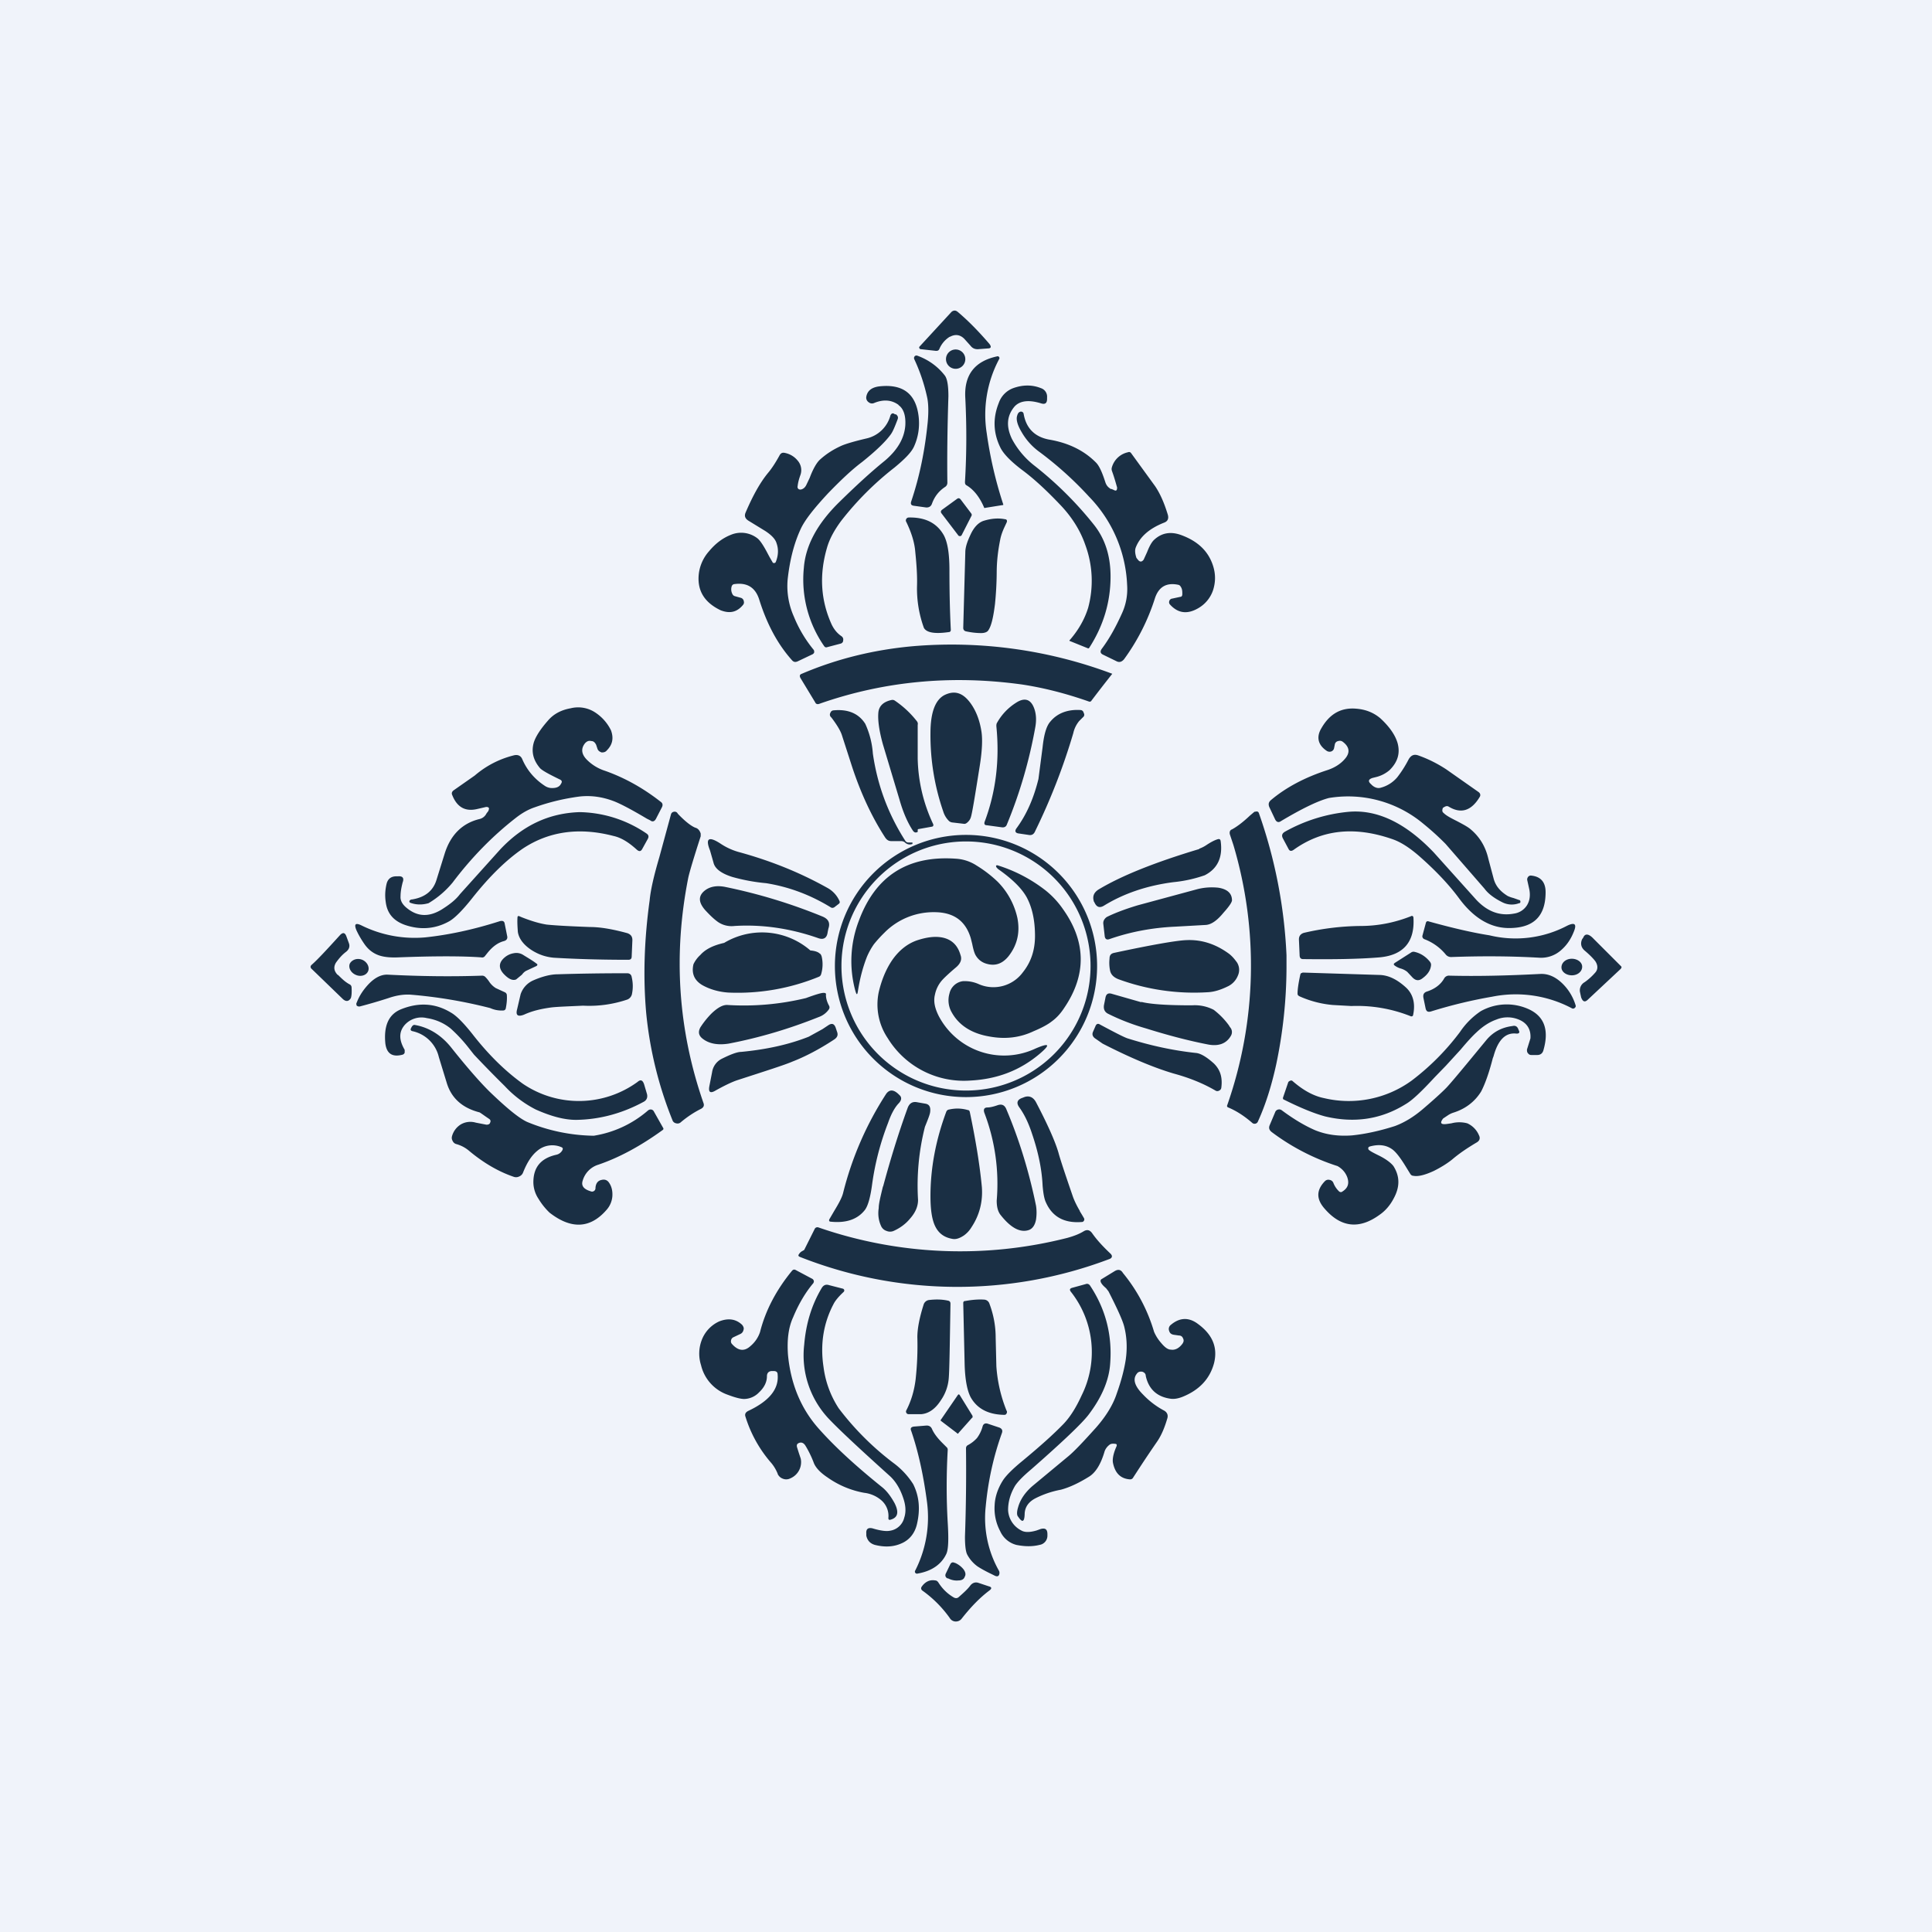 <svg width="56" height="56" viewBox="0 0 56 56" xmlns="http://www.w3.org/2000/svg"><path fill="#F0F3FA" d="M0 0h56v56H0z"/><path d="M27.54 9.76c.15-.08.29-.06.41.06l.18.2c.06.08.14.11.24.1l.26-.02c.1 0 .11-.05.05-.13-.3-.35-.61-.67-.92-.93-.06-.05-.12-.05-.18 0l-.93 1.01a.03.03 0 0 0 0 .04c0 .02.01.02.03.03l.45.05c.05 0 .08-.01.1-.06a.76.76 0 0 1 .3-.35Z" fill="#1A2F44"/><path d="M27.98 10.41a.28.28 0 1 1-.56 0 .28.28 0 0 1 .56 0ZM26.41 14.54c.25-.74.4-1.5.48-2.3.03-.32.02-.57-.02-.74a5.22 5.22 0 0 0-.37-1.09c-.01-.03-.01-.05.01-.08a.07.07 0 0 1 .08-.02c.33.12.6.32.8.58.07.1.1.3.1.6-.03.92-.04 1.75-.03 2.5 0 .05-.02.09-.06.12-.2.13-.32.3-.39.5-.03.07-.08.1-.16.1l-.36-.05c-.08-.01-.1-.05-.08-.12ZM28.02 14.07c.2.12.37.33.5.63 0 .02.02.03.04.02l.5-.08c.02 0 .02 0 .02-.02a11.9 11.9 0 0 1-.48-2.07 3.42 3.42 0 0 1 .36-2.14.05.05 0 0 0 0-.06.05.05 0 0 0-.06-.02c-.65.14-.96.54-.92 1.21.04.8.04 1.6-.01 2.43 0 .05.01.08.05.1Z" fill="#1A2F44"/><path d="M26.05 11.74c-.2-.15-.44-.17-.71-.06a.15.15 0 0 1-.16-.02.16.16 0 0 1-.07-.16c.03-.17.15-.27.37-.3.7-.08 1.08.22 1.15.9.03.3-.02.59-.14.85-.08.17-.27.36-.56.6a8.82 8.82 0 0 0-1.55 1.55c-.2.27-.34.53-.41.78-.23.79-.18 1.53.14 2.23.07.14.16.25.28.33.04.03.06.07.05.12 0 .06-.04.09-.09.1l-.38.1c-.03.01-.06 0-.08-.03a3.38 3.38 0 0 1-.59-2.27c.05-.65.39-1.28 1.02-1.9.47-.46.9-.86 1.32-1.2.37-.31.57-.65.6-1.02.02-.29-.05-.5-.2-.6ZM29.33 12.72c-.17-.36-.15-.67.08-.94.15-.16.4-.2.76-.09.12.04.18 0 .18-.13v-.04a.26.26 0 0 0-.18-.27c-.25-.1-.52-.1-.8 0a.7.7 0 0 0-.42.43c-.18.45-.16.89.06 1.32.1.18.3.38.6.61.34.25.7.58 1.1 1 .34.35.6.75.75 1.19a3 3 0 0 1 .08 1.82c-.1.32-.27.63-.53.93-.02.01-.01.03 0 .03l.52.21c.02.01.03 0 .04-.01.42-.65.62-1.34.62-2.07 0-.6-.16-1.1-.49-1.51a10.45 10.45 0 0 0-1.7-1.69 2.42 2.42 0 0 1-.67-.79Z" fill="#1A2F44"/><path d="m32.21 14.17.07.03c.07.04.1.02.1-.07-.03-.1-.07-.26-.15-.48a.17.17 0 0 1 0-.11.62.62 0 0 1 .46-.43c.05-.02.08 0 .1.03l.69.95c.15.22.27.5.37.83.03.11 0 .19-.11.23-.43.17-.7.41-.82.72-.03.08-.02.18.02.3l.04.05c.06.08.12.07.17 0l.1-.22c.07-.18.14-.3.21-.36.22-.2.48-.24.78-.13.49.18.8.48.93.92.07.24.06.46-.01.68a.95.95 0 0 1-.43.52c-.31.18-.58.15-.81-.1a.1.1 0 0 1-.03-.1.1.1 0 0 1 .09-.08l.23-.05c.04 0 .06-.03.06-.08 0-.08 0-.15-.05-.22a.1.1 0 0 0-.07-.05c-.34-.07-.56.06-.67.38a6.15 6.15 0 0 1-.9 1.78c-.07.08-.14.1-.23.05l-.37-.18c-.09-.04-.1-.1-.04-.18.21-.28.4-.62.58-1.02.12-.26.17-.54.15-.83a3.9 3.9 0 0 0-1.1-2.55 10.2 10.2 0 0 0-1.44-1.3 1.83 1.83 0 0 1-.52-.58c-.12-.2-.16-.36-.13-.46.02-.08.05-.12.11-.13.04 0 .07.02.08.06.07.42.32.67.73.75.6.1 1.05.34 1.38.68.09.1.17.28.26.56.03.09.08.15.17.2ZM22.51 15.75c.06.17.05.35-.02.53-.01.03-.03.04-.05.04-.02 0-.04 0-.05-.03a4.21 4.21 0 0 1-.13-.23c-.13-.25-.23-.4-.31-.46a.77.77 0 0 0-.76-.1c-.23.09-.44.24-.64.48a1.2 1.2 0 0 0-.3.71c-.03.45.18.78.64 1 .26.1.47.06.65-.16a.11.11 0 0 0 .02-.1.12.12 0 0 0-.08-.1l-.18-.05a.11.11 0 0 1-.07-.06.29.29 0 0 1-.02-.23.09.09 0 0 1 .08-.06c.37-.05.61.1.72.46.22.7.53 1.28.94 1.74.05.06.1.07.17.04l.42-.2a.1.1 0 0 0 .06-.06c0-.03 0-.06-.02-.08a3.71 3.71 0 0 1-.57-.96 2.17 2.17 0 0 1-.18-1.07c.06-.55.18-1.04.38-1.47.12-.26.39-.6.8-1.04.34-.35.66-.66.98-.9.4-.32.68-.59.83-.8.06-.08.12-.23.2-.44.02-.06 0-.1-.05-.14h-.03c-.06-.05-.1-.03-.13.03a.93.93 0 0 1-.7.67c-.34.08-.58.15-.72.21-.22.1-.42.22-.62.4-.09.08-.2.26-.3.53l-.1.21c-.04.08-.1.12-.16.13-.02 0-.05 0-.07-.02a.08.08 0 0 1-.02-.08c.01-.1.04-.21.08-.32a.42.42 0 0 0-.08-.42.63.63 0 0 0-.36-.22c-.08-.02-.13 0-.17.08-.11.2-.22.37-.33.5-.23.28-.44.66-.65 1.15-.04.1-.01.17.08.23l.49.3c.2.13.3.25.33.36ZM27.77 15.51l-.48-.63c-.03-.04-.02-.07.01-.1l.44-.32c.04-.03.07-.02.1.01l.31.41c.02.03.02.05.01.07l-.28.55a.06.06 0 0 1-.05.04c-.03 0-.05-.01-.06-.03ZM26.27 15.04a.08.08 0 0 0 0 .09c.15.31.24.6.26.87.04.39.06.72.05.99a3.34 3.34 0 0 0 .2 1.21c.08.14.32.18.73.12.03 0 .05-.03.05-.06-.03-.59-.04-1.16-.04-1.73 0-.47-.05-.8-.16-1.01-.2-.36-.54-.53-1.02-.52a.08.08 0 0 0-.07.04ZM28.99 15.65c-.06.3-.1.61-.1.96a9.9 9.9 0 0 1-.05.9c-.05.4-.11.65-.2.77-.03.04-.1.07-.2.07-.15 0-.3-.02-.44-.05-.05-.01-.08-.05-.08-.1l.06-2.19c0-.15.06-.32.15-.51.1-.22.23-.35.37-.4.22-.07.43-.09.63-.05.05 0 .07.04.05.09l-.07.15c-.06.13-.1.25-.12.36ZM29.62 19.84c.6.09 1.25.25 1.96.5l.04-.01a43.51 43.51 0 0 1 .62-.8 13.25 13.25 0 0 0-5.77-.8c-1.12.1-2.2.36-3.23.8-.06.02-.07.06-.04.12l.43.71c.02.05.07.06.12.04 1.88-.66 3.84-.84 5.87-.56Z" fill="#1A2F44"/><path d="M28.06 23.82c-.04.04-.07.06-.11.06l-.34-.04a.18.18 0 0 1-.1-.04.65.65 0 0 1-.17-.28 6.77 6.77 0 0 1-.37-2.27c0-.6.14-.96.4-1.1.3-.15.54-.07.76.23.16.22.27.5.32.84.03.21.02.53-.05.97-.14.88-.22 1.38-.26 1.5a.3.3 0 0 1-.08.13ZM26.6 24.1v-.04c0-.02.01-.03.03-.03l.39-.07c.03-.01.04-.03.03-.07a4.66 4.66 0 0 1-.45-1.9v-.98c.01-.04 0-.07-.02-.1a2.8 2.8 0 0 0-.64-.6.12.12 0 0 0-.1-.02c-.23.05-.36.17-.38.36-.02.22.02.52.13.92l.48 1.6c.11.39.25.7.4.92.02.02.04.04.07.04.03 0 .05-.01.07-.03ZM28.54 23.82c.32-.85.44-1.77.34-2.77 0-.03 0-.07.02-.1.14-.25.33-.44.55-.58.23-.15.4-.11.5.1.08.17.1.37.06.6-.17.95-.44 1.9-.83 2.84-.02.05-.07.08-.14.07l-.44-.06c-.06 0-.08-.04-.06-.1ZM14.16 23.5l-.06.08a.3.3 0 0 1-.2.16c-.5.12-.84.46-1.01 1l-.24.77c-.1.32-.34.5-.7.56-.04 0-.07.02-.08.04-.01.03 0 .05.03.06.17.06.34.06.52.01a2.68 2.68 0 0 0 .7-.6c.55-.73 1.17-1.36 1.84-1.88.18-.14.36-.24.54-.3.42-.15.84-.25 1.28-.31.33-.04.67 0 1.03.14.2.08.52.25.94.5l.1.05c.06.05.12.03.16-.04l.17-.33c.04-.07.03-.13-.03-.17-.51-.4-1.05-.7-1.62-.9a1.3 1.3 0 0 1-.5-.3c-.18-.17-.2-.34-.07-.5.05-.05.1-.08.18-.06.07 0 .11.05.14.11l.04.12c.02.05.06.08.12.1.06 0 .11-.01.15-.06.17-.17.2-.36.12-.58a1.3 1.3 0 0 0-.43-.5.9.9 0 0 0-.74-.14c-.28.05-.5.17-.66.36-.22.25-.36.47-.41.64-.07.25-.02.49.17.72.05.07.25.18.58.34.07.03.08.07.04.13-.05.1-.16.13-.3.12a.38.38 0 0 1-.18-.07c-.3-.2-.51-.46-.64-.76-.04-.1-.12-.14-.23-.12-.41.1-.8.29-1.15.59l-.6.42c-.06.04-.08.09-.05.15.14.35.38.48.72.4l.26-.06c.08 0 .1.03.07.1ZM39.74 22.73l.03.03c.08.07.17.1.26.07a.94.94 0 0 0 .47-.3 3.27 3.27 0 0 0 .33-.52c.07-.12.16-.16.29-.11.28.1.54.23.8.4l.94.66c.05.04.06.09.03.14-.24.4-.54.5-.9.28-.05-.03-.1-.01-.17.04l-.01.04c-.01.05 0 .08.04.11.07.07.2.14.38.23.19.1.32.17.4.24.26.22.43.5.51.85l.16.6c.06.2.19.35.4.48a.9.9 0 0 0 .17.06l.17.06c.02 0 .03.02.03.05 0 .02-.01.04-.04.04a.6.6 0 0 1-.49-.03c-.22-.11-.4-.24-.51-.39l-1.13-1.3a7.79 7.79 0 0 0-.64-.58 3.4 3.4 0 0 0-2.74-.75c-.31.08-.77.3-1.39.67-.07.05-.13.03-.17-.05l-.17-.36c-.03-.08-.02-.14.05-.2.44-.37.99-.66 1.64-.87.21-.07.38-.18.5-.32.16-.18.14-.35-.06-.5a.14.14 0 0 0-.13-.02.12.12 0 0 0-.1.1l-.02.1a.13.13 0 0 1-.08.1.15.15 0 0 1-.14-.02c-.25-.17-.3-.4-.15-.65.24-.42.57-.6.99-.57.3.02.53.12.72.28.26.24.43.48.5.72.08.3 0 .55-.23.78a.94.94 0 0 1-.38.2l-.12.03c-.12.04-.13.1-.04.18ZM26.43 24.42h-.11a.1.1 0 0 1-.08-.05c-.5-.78-.81-1.62-.94-2.53a2.47 2.47 0 0 0-.22-.86c-.19-.3-.5-.43-.92-.39a.1.1 0 0 0-.09.07.1.1 0 0 0 .01.12l.02.02c.16.21.26.38.3.5l.3.93c.25.76.57 1.45.96 2.05.05.07.1.1.18.1h.28c.04 0 .07.01.1.03.06.06.13.08.2.06.02 0 .03-.01.03-.03 0-.01 0-.02-.02-.02ZM31.28 20.9a.83.83 0 0 0-.17.35 18.12 18.12 0 0 1-1.1 2.83c-.04.1-.1.14-.2.12l-.27-.04c-.11-.01-.14-.07-.07-.16.3-.41.5-.89.63-1.42l.12-.92c.04-.37.11-.62.23-.75.2-.24.5-.35.86-.33.05 0 .09.03.1.08.03.05.02.1-.02.13l-.11.11Z" fill="#1A2F44"/><path d="M12.79 26.37c-.37.22-.7.2-1.01-.06-.12-.1-.18-.21-.17-.33 0-.14.03-.28.06-.4.05-.13 0-.19-.13-.18h-.05c-.15 0-.24.07-.28.2-.04.16-.06.34-.03.54.04.33.22.55.56.67.44.15.87.12 1.27-.1.15-.08.38-.3.68-.68.5-.63.98-1.1 1.46-1.43.75-.5 1.63-.63 2.63-.37.23.05.45.19.68.4.07.06.12.05.16-.03l.16-.29c.03-.06.02-.11-.04-.15a3.54 3.54 0 0 0-1.94-.62c-.9.03-1.65.39-2.3 1.08l-1.17 1.3c-.12.16-.3.3-.54.45ZM20.15 23.99c.08.02.13.08.16.17v.08c-.2.62-.32 1.02-.36 1.2-.44 2.22-.3 4.4.44 6.53.03.08 0 .13-.07.17-.2.1-.4.23-.6.4a.14.14 0 0 1-.12.02.14.14 0 0 1-.1-.07 11.2 11.2 0 0 1-.77-3.13c-.09-1.02-.06-2.1.1-3.26.03-.32.13-.74.28-1.25l.34-1.25a.1.1 0 0 1 .08-.07.1.1 0 0 1 .1.03l.02.03c.21.22.38.35.5.4ZM36.23 23.64c-.21.2-.39.33-.52.4-.06.02-.08.08-.06.15l.1.3a12.25 12.25 0 0 1-.18 7.55c-.01.02 0 .05.03.06.24.1.47.25.7.45a.1.1 0 0 0 .09.02.1.1 0 0 0 .07-.06c.23-.5.4-1.06.53-1.65a13.85 13.85 0 0 0 .3-2.8v-.37a14.3 14.3 0 0 0-.8-4.12.07.07 0 0 0-.06-.05l-.07.01-.13.11ZM37.35 24.61l-.16-.3c-.05-.09-.03-.15.05-.2a4.66 4.66 0 0 1 1.86-.58c.83-.07 1.65.33 2.46 1.18l1.23 1.37c.32.34.68.48 1.1.4a.53.53 0 0 0 .37-.24c.08-.13.1-.28.07-.45l-.06-.27c-.01-.04 0-.07.02-.1a.1.1 0 0 1 .1-.04c.27.03.41.19.41.48 0 .7-.35 1.04-1.06 1.04-.55 0-1.03-.3-1.44-.85-.3-.41-.7-.83-1.18-1.25-.28-.24-.53-.4-.77-.48-1.1-.38-2.04-.27-2.85.31-.07.05-.12.04-.15-.02ZM24.18 26.3l.13-.1c.03-.02.04-.05.02-.09a.8.8 0 0 0-.34-.37c-.82-.46-1.68-.8-2.6-1.05a1.85 1.85 0 0 1-.51-.24c-.34-.22-.44-.15-.3.2l.1.35c.04.18.23.32.55.42a5.43 5.43 0 0 0 .98.18c.68.11 1.3.35 1.87.7.03.02.06.02.1 0ZM34.76 24.6a.92.92 0 0 0 .2-.1c.15-.1.27-.16.36-.18.03 0 .05.01.06.05.07.48-.09.81-.46 1a3.9 3.9 0 0 1-.91.2c-.77.1-1.44.33-2.01.68-.13.08-.22.04-.28-.1l-.01-.01c-.05-.15-.01-.26.12-.35.66-.4 1.63-.79 2.93-1.18Z" fill="#1A2F44"/><path d="m23.99 27.02.02-.1c.06-.17 0-.28-.16-.35a15.77 15.77 0 0 0-2.82-.86c-.24-.05-.45-.02-.61.11-.18.15-.18.33.02.56.13.14.25.26.38.35a.7.7 0 0 0 .47.11c.8-.05 1.62.07 2.42.35.16.06.26 0 .28-.17ZM31.98 26.78c-.01-.08.03-.15.1-.2.2-.1.5-.22.9-.34l1.7-.46c.22-.06.43-.07.63-.05.26.04.4.16.4.37-.01.06-.07.15-.18.28l-.07.08c-.18.22-.35.34-.51.35l-.89.05c-.66.03-1.3.15-1.9.36-.08.03-.13 0-.14-.09l-.04-.35ZM15.13 26.59a2.73 2.73 0 0 1-.07-.03c-.04-.02-.06 0-.06.03-.01.13 0 .27.01.42.03.2.17.38.4.53.22.14.43.2.64.22.67.04 1.4.06 2.16.06.07 0 .1-.03.1-.1l.02-.47c0-.1-.04-.16-.14-.2-.4-.11-.77-.18-1.09-.18-.53-.02-.95-.04-1.25-.07-.2-.03-.44-.1-.72-.21ZM37.77 27.8c-.07 0-.1-.04-.1-.12l-.02-.45c0-.1.05-.16.14-.19a7.54 7.54 0 0 1 1.64-.2c.52 0 1-.1 1.46-.28.05-.03.08 0 .08.05.04.7-.3 1.08-.99 1.14-.6.05-1.34.06-2.2.05ZM14.13 27.62c.16-.2.32-.3.47-.34.08-.02.12-.07.1-.15l-.07-.35c-.01-.08-.06-.1-.14-.08-.78.25-1.5.4-2.16.47a3.48 3.48 0 0 1-1.86-.35c-.17-.08-.21-.03-.14.14.05.11.12.24.23.4.11.16.25.27.42.33.14.05.33.07.56.06 1.05-.04 1.86-.04 2.41 0a.1.1 0 0 0 .1-.03l.08-.1ZM41.9 27.66a1.48 1.48 0 0 0-.62-.44c-.04-.02-.06-.06-.05-.1l.1-.37c.01-.04.04-.06.09-.04.72.2 1.3.33 1.75.4a3.21 3.21 0 0 0 2.26-.28c.21-.1.28-.05.19.17-.09.23-.21.4-.37.54a.87.87 0 0 1-.63.22c-.87-.05-1.72-.05-2.55-.02a.2.2 0 0 1-.17-.08ZM9.8 28.26c.1.1.2.2.33.27a.1.1 0 0 1 .06.08c.01.16 0 .26-.02.32-.06.1-.14.11-.23.03l-.9-.87c-.05-.04-.05-.09 0-.13.16-.14.43-.43.82-.86.08-.08.14-.07.18.04l.07.19c.04.1.01.19-.08.26-.12.09-.21.2-.29.31-.08.13-.06.25.05.36ZM45.94 27.56c.13.11.23.21.3.3.08.12.08.24 0 .33a1.7 1.7 0 0 1-.31.28.27.27 0 0 0-.13.3l.03.14c.05.13.11.15.2.06l.94-.88c.03-.03.04-.06.02-.08l-.8-.8c-.14-.15-.25-.16-.3-.03l-.03.04c-.06.13-.03.25.08.34ZM32.29 27.62c1.12-.24 1.82-.36 2.1-.37.45-.02.86.12 1.24.4.1.08.16.16.22.24a.4.4 0 0 1 .03.39.58.58 0 0 1-.27.3c-.2.1-.4.17-.6.18a6.37 6.37 0 0 1-2.6-.38c-.12-.05-.2-.12-.23-.23a1.1 1.1 0 0 1-.02-.36c0-.1.04-.15.13-.17Z" fill="#1A2F44"/><path d="M23.77 27.65c-.04-.05-.14-.09-.28-.1a2.14 2.14 0 0 0-2.5-.22c-.31.07-.54.18-.69.35a.85.85 0 0 0-.2.27c-.06.26.02.46.25.6.21.12.47.2.76.22a6.2 6.2 0 0 0 2.63-.46.11.11 0 0 0 .06-.07 1 1 0 0 0 .02-.5.21.21 0 0 0-.05-.1ZM40.79 28.17a.53.53 0 0 0-.2-.1.57.57 0 0 1-.16-.08c-.04-.03-.04-.05 0-.08l.47-.3a.12.12 0 0 1 .1-.02c.18.04.33.14.45.29.02.03.03.05.03.09-.01.14-.09.27-.24.38-.11.09-.21.08-.31-.03l-.14-.15ZM15.13 28.25c.05-.07.1-.1.12-.11l.3-.14c.03-.02.04-.05 0-.07-.1-.08-.24-.16-.4-.26a.37.37 0 0 0-.26-.04.53.53 0 0 0-.26.12c-.18.15-.19.32-.01.5.13.13.24.18.34.14l.17-.14ZM10.32 28.26c.14.06.3.01.35-.11.05-.12-.03-.27-.17-.33-.15-.06-.3 0-.36.11-.05.12.03.27.18.33ZM45.86 28.02c0 .14-.13.25-.3.25-.16 0-.3-.1-.3-.23 0-.14.13-.25.3-.25.16 0 .3.1.3.23ZM18.32 28.8a.22.22 0 0 1-.16.18 3.44 3.44 0 0 1-1.26.17c-.42.02-.73.03-.91.05-.3.04-.56.1-.8.21-.18.07-.25.02-.2-.16l.1-.43a.67.67 0 0 1 .36-.4c.25-.11.5-.18.72-.18.63-.02 1.3-.03 2.01-.03.07 0 .12.04.13.11.04.17.04.33.01.48ZM37.75 28.2c-.03 0-.05.01-.06.05-.05.23-.08.42-.08.55 0 .04.02.06.06.08a3 3 0 0 0 .96.25l.54.03a4.2 4.2 0 0 1 1.73.3c.03 0 .05 0 .06-.04.07-.33 0-.6-.2-.79-.25-.23-.5-.36-.76-.37l-2.25-.07ZM41.32 29.22l-.06-.29c-.02-.1.01-.16.1-.19.22-.07.4-.2.5-.38a.16.16 0 0 1 .16-.08c.79.02 1.67 0 2.63-.05.22-.01.44.08.65.29.18.18.3.39.37.62.01.03 0 .05-.02.07a.07.07 0 0 1-.08.02 3.47 3.47 0 0 0-2.32-.34c-.58.1-1.17.24-1.78.43-.08.02-.13 0-.15-.1ZM14.63 28.76l-.26-.12a.63.63 0 0 1-.2-.2 1 1 0 0 0-.1-.12.13.13 0 0 0-.1-.04c-.86.03-1.78.02-2.75-.03-.18 0-.36.09-.54.28-.14.15-.26.32-.34.53-.02.03-.01.06 0 .09.03.02.06.03.1.02a15 15 0 0 0 .82-.24c.23-.08.44-.11.63-.1a13.83 13.83 0 0 1 2.32.39.8.8 0 0 0 .37.07c.04 0 .07-.02.08-.06.03-.15.04-.28.03-.4a.1.1 0 0 0-.06-.07ZM23.94 28.84c0 .09.03.2.09.31a.1.1 0 0 1 0 .1.6.6 0 0 1-.3.23c-.85.34-1.72.6-2.61.77-.32.05-.57 0-.75-.14-.12-.09-.14-.2-.07-.33.09-.14.2-.28.33-.41.18-.17.33-.25.46-.24a7.64 7.64 0 0 0 2.27-.2c.3-.11.47-.16.53-.15.04 0 .06.02.05.06ZM33.08 29.05l-.84-.24c-.12-.04-.18 0-.2.12l-.04.2c-.02.12.02.21.13.26.3.15.67.3 1.09.42.67.21 1.26.36 1.77.46.33.07.56-.02.69-.25a.21.21 0 0 0-.03-.25l-.03-.05a2.17 2.17 0 0 0-.44-.45 1.19 1.19 0 0 0-.63-.13c-.7 0-1.19-.03-1.47-.1Z" fill="#1A2F44"/><path d="M11.73 29.71c-.17.2-.17.43 0 .72v.08a.09.09 0 0 1-.06.06c-.3.08-.46-.03-.5-.32-.05-.51.09-.84.44-.99.51-.21 1-.19 1.46.09.16.09.38.31.66.67.45.57.92 1.03 1.42 1.39a2.89 2.89 0 0 0 3.33-.05c.09-.08.15-.05.19.07l.08.27c.03.1 0 .19-.1.24-.63.34-1.28.51-1.95.52-.34 0-.72-.1-1.17-.3a3.22 3.22 0 0 1-.9-.68 35.8 35.8 0 0 1-.89-.91l-.15-.19a4.35 4.35 0 0 0-.53-.57c-.2-.16-.43-.26-.69-.3a.65.65 0 0 0-.64.2ZM44.04 29.56c.23.1.34.29.32.54l-.1.32c0 .04 0 .08.03.11.03.04.06.05.1.05h.17c.1 0 .16-.06.18-.15.17-.6.01-1-.48-1.2a1.54 1.54 0 0 0-1.34.08 2.2 2.2 0 0 0-.6.6 7.1 7.1 0 0 1-1.4 1.41 3.1 3.1 0 0 1-2.54.51c-.3-.06-.6-.22-.92-.5a.06.06 0 0 0-.07 0 .08.08 0 0 0-.05.04l-.15.44c-.01.03 0 .06.04.07.48.24.88.4 1.18.48.84.2 1.62.09 2.34-.36.19-.11.46-.37.83-.77l.33-.34.43-.47c.2-.24.35-.4.46-.5.19-.18.38-.3.58-.37a.85.85 0 0 1 .66.01ZM23.44 30.05l.4-.22.18-.12c.1-.06.16-.03.2.07l.04.12c.04.1.01.17-.08.23-.44.29-.85.5-1.21.64-.23.1-.77.27-1.6.54-.15.05-.36.15-.63.3-.15.09-.21.05-.18-.12l.08-.41a.52.52 0 0 1 .28-.39c.26-.13.45-.2.56-.2.73-.07 1.38-.21 1.96-.44ZM34.66 30.52c-.65-.07-1.3-.21-1.97-.42-.1-.03-.37-.17-.8-.4-.06-.04-.11-.03-.14.05l-.07.16c-.03.07-.01.13.05.18l.23.16c.8.41 1.49.7 2.07.87.44.12.84.28 1.2.49a.1.1 0 0 0 .11 0 .1.1 0 0 0 .06-.08c.04-.3-.03-.52-.21-.7-.21-.19-.39-.3-.53-.31Z" fill="#1A2F44"/><path d="M16.3 33.34c.02-.04.02-.07-.03-.09a.67.67 0 0 0-.7.11c-.17.14-.3.35-.41.63a.2.2 0 0 1-.11.11.2.2 0 0 1-.16.01c-.44-.15-.87-.4-1.29-.75a.97.97 0 0 0-.38-.2.16.16 0 0 1-.1-.09.17.17 0 0 1-.02-.13.58.58 0 0 1 .26-.35.55.55 0 0 1 .43-.05l.31.06c.06 0 .1-.02.11-.07.02-.04 0-.07-.02-.09-.18-.12-.28-.2-.3-.2-.5-.13-.81-.42-.94-.85l-.23-.75a1 1 0 0 0-.76-.75c-.05-.01-.07-.04-.05-.08l.02-.04c.03-.05.06-.07.1-.06.4.07.75.29 1.03.63.5.63.9 1.08 1.16 1.33.47.45.82.74 1.06.85a5.23 5.23 0 0 0 1.93.4 3.15 3.15 0 0 0 1.57-.73.12.12 0 0 1 .1-.03c.04.01.06.03.08.07l.26.46c.02.03.01.05-.02.07-.65.47-1.27.8-1.86 1a.68.68 0 0 0-.45.46c-.05.15.03.25.23.31a.1.1 0 0 0 .1-.01.1.1 0 0 0 .04-.09c.01-.13.07-.21.18-.23.08-.02.14 0 .19.05.09.11.13.25.12.42a.67.67 0 0 1-.17.4c-.47.54-1.02.57-1.65.08a1.93 1.93 0 0 1-.32-.4.88.88 0 0 1-.15-.48c0-.44.22-.7.67-.8a.26.26 0 0 0 .17-.13ZM39.94 33.48c-.12-.06-.2-.1-.25-.14a.06.06 0 0 1-.03-.06c0-.03.02-.04.05-.05.26-.07.47-.04.64.08.1.07.22.22.37.46l.16.26c.02.03.05.05.08.05.14.03.34-.02.6-.14.2-.1.38-.21.53-.33.21-.18.45-.34.72-.5.08-.05.1-.12.06-.2a.66.66 0 0 0-.34-.35.89.89 0 0 0-.46 0l-.14.02c-.17.02-.2-.03-.1-.16l.15-.1a.62.62 0 0 1 .15-.07c.35-.11.62-.32.8-.61.1-.19.22-.5.34-.97l.02-.05c.13-.48.35-.7.67-.66.07 0 .1-.03.06-.1l-.02-.05c-.03-.06-.08-.09-.16-.07-.32.04-.57.18-.76.41-.56.68-.93 1.13-1.12 1.34-.07.08-.3.3-.71.65-.28.24-.55.4-.82.5-.44.14-.85.23-1.24.27-.4.03-.75-.02-1.07-.15-.3-.13-.62-.32-.97-.58a.12.12 0 0 0-.1-.02.12.12 0 0 0-.09.08l-.16.38c-.03.08-.01.14.07.2a6.44 6.44 0 0 0 1.9.98c.14.08.23.19.28.32.07.2.01.33-.16.43-.03.01-.06 0-.08-.02a.68.68 0 0 1-.16-.24.14.14 0 0 0-.11-.09.14.14 0 0 0-.14.04c-.25.26-.25.52 0 .8.47.54 1 .6 1.59.17.16-.11.3-.27.4-.46.19-.34.19-.65 0-.95-.06-.08-.2-.2-.45-.32ZM26.06 31.73l.03.03c.05.06.04.14-.05.23-.11.12-.21.3-.3.56a7.83 7.83 0 0 0-.46 1.77c-.05.38-.12.63-.21.75-.21.27-.54.39-1 .34-.03 0-.05-.03-.03-.07l.14-.24c.14-.23.23-.4.26-.53a9.5 9.5 0 0 1 1.25-2.87c.1-.13.22-.12.37.03ZM31.3 35.1c-.1-.17-.17-.32-.21-.44-.22-.64-.36-1.06-.41-1.25-.1-.34-.32-.83-.65-1.46-.08-.15-.2-.2-.34-.15l-.05.02c-.15.05-.19.14-.1.27.16.22.28.48.38.79.18.53.28 1.03.3 1.48.02.24.05.4.1.5.19.42.54.6 1.04.56.03 0 .05-.02.06-.04a.07.07 0 0 0 0-.07 5.3 5.3 0 0 0-.12-.2ZM26.31 32.11c.05-.13.14-.19.28-.16l.23.04c.12.02.16.1.14.25-.01.07-.06.2-.15.42a6.92 6.92 0 0 0-.2 2.12c0 .18-.07.36-.23.54-.13.16-.3.28-.48.36a.26.26 0 0 1-.2 0 .26.26 0 0 1-.16-.14c-.07-.15-.1-.33-.07-.52 0-.13.05-.33.12-.62l.01-.02c.2-.74.43-1.5.71-2.27ZM28.93 32.03c-.14.05-.24.07-.3.07-.1 0-.13.05-.1.15a5.77 5.77 0 0 1 .36 2.55c0 .17.03.3.1.4.31.4.59.54.84.45.1-.04.17-.14.2-.3.02-.14.02-.27 0-.4-.2-.98-.49-1.93-.87-2.82-.05-.1-.12-.13-.23-.1ZM28.11 32.23c.17.81.29 1.54.35 2.18.03.4-.06.8-.3 1.16a.8.8 0 0 1-.22.24c-.12.08-.23.12-.33.1-.24-.04-.4-.16-.5-.36-.1-.2-.14-.5-.14-.88 0-.8.15-1.62.46-2.45a.1.1 0 0 1 .08-.06c.18-.04.36-.04.56.02.02 0 .03.02.04.05Z" fill="#1A2F44"/><path d="m23.61 35.63-.3.6-.05.03a.24.24 0 0 0-.1.09c-.03.04-.02.06.02.08a12.43 12.43 0 0 0 8.96.07c.1-.03.12-.1.04-.17-.2-.19-.38-.38-.52-.58-.07-.1-.15-.12-.25-.06-.13.08-.29.14-.47.19a12.56 12.56 0 0 1-7.21-.3c-.05-.02-.1 0-.12.05ZM23.1 41.94l.05.16.06.18a.51.51 0 0 1-.3.57.26.26 0 0 1-.22.01.26.26 0 0 1-.15-.14v-.01l-.01-.02a1.14 1.14 0 0 0-.17-.28 3.7 3.7 0 0 1-.75-1.34c-.03-.08 0-.13.07-.17.62-.29.9-.64.86-1.06 0-.07-.04-.1-.12-.1h-.04c-.1 0-.15.06-.15.15 0 .17-.08.33-.23.47a.61.61 0 0 1-.43.19c-.1 0-.26-.04-.47-.12a1.2 1.2 0 0 1-.78-.86 1.1 1.1 0 0 1 .01-.7.97.97 0 0 1 .52-.57c.26-.1.48-.07.66.1.04.05.06.1.04.15a.16.16 0 0 1-.1.12l-.19.09a.12.12 0 0 0-.07.09c-.01.04 0 .08.03.11.18.2.36.22.54.05a.9.9 0 0 0 .27-.4c.16-.63.47-1.22.93-1.78.03-.03.06-.04.1-.02l.47.25a.1.1 0 0 1 .06.07.1.1 0 0 1-.03.08c-.2.24-.4.56-.57.97-.14.3-.18.67-.15 1.09.08.85.38 1.57.9 2.15.49.55 1.1 1.1 1.82 1.68.14.11.26.27.37.47.13.26.1.42-.12.48-.04.01-.06 0-.06-.05a.6.6 0 0 0-.2-.51.92.92 0 0 0-.5-.22 2.65 2.65 0 0 1-1.07-.45c-.21-.14-.35-.29-.4-.44a3 3 0 0 0-.23-.47c-.06-.1-.14-.12-.22-.07-.03.02-.04.05-.03.1ZM32.32 41.85c.05 0 .06.03.04.08-.09.2-.12.37-.1.47.06.3.22.46.49.48a.1.1 0 0 0 .1-.06c.08-.12.3-.47.7-1.05.12-.18.21-.4.28-.64.04-.11 0-.2-.1-.25a2.38 2.38 0 0 1-.6-.46c-.25-.25-.3-.45-.18-.6.04-.06.1-.07.16-.06.06.02.1.06.1.12.08.37.31.6.7.66.11.02.23 0 .36-.05.5-.2.8-.53.92-.98.11-.45-.04-.82-.46-1.13-.26-.2-.53-.2-.79.02a.15.15 0 0 0-.05.18c.02.07.07.1.14.11l.14.02c.06 0 .1.03.12.08.03.06.02.1-.01.15-.1.14-.22.2-.34.18-.09 0-.18-.07-.28-.19a1.2 1.2 0 0 1-.21-.33 4.8 4.8 0 0 0-.9-1.7c-.06-.1-.14-.12-.25-.05l-.36.22c-.04.02-.05.05-.03.1.03.06.08.11.15.17l.07.09c.25.49.4.82.45 1 .08.3.1.63.05.98-.04.26-.12.59-.26.98-.1.31-.3.65-.61 1-.37.41-.64.7-.83.85l-1 .83c-.22.19-.36.4-.42.62-.04.13-.04.23 0 .27.12.18.18.16.19-.06 0-.2.1-.36.31-.47a2.73 2.73 0 0 1 .74-.25c.26-.07.53-.2.82-.38.19-.12.34-.36.45-.74a.42.42 0 0 1 .15-.19c.03-.02.08-.03.15-.02Z" fill="#1A2F44"/><path d="M29.6 44.36c.1.06.25.06.45 0l.11-.04c.14-.04.2.01.2.15v.04a.27.27 0 0 1-.23.27c-.2.05-.42.05-.67 0a.71.71 0 0 1-.47-.4 1.4 1.4 0 0 1-.16-.75c.01-.25.1-.5.24-.72.09-.14.28-.33.56-.56.52-.43.91-.78 1.2-1.08.19-.2.36-.47.52-.82a2.82 2.82 0 0 0-.32-3.02c-.03-.05-.02-.08.04-.1l.4-.11c.05-.02.1 0 .13.05.45.68.64 1.43.58 2.24-.03.5-.25 1-.63 1.5-.2.26-.76.79-1.66 1.58-.25.21-.4.37-.47.48-.14.24-.2.47-.2.7a.7.7 0 0 0 .38.59ZM26.21 43.99a.5.5 0 0 1-.42.38c-.1.02-.27 0-.5-.07-.13-.03-.19.02-.18.15v.06c.03.14.11.23.25.27.28.07.53.06.76-.04.24-.1.4-.3.46-.57.1-.43.06-.81-.11-1.15a2.27 2.27 0 0 0-.58-.62 8.18 8.18 0 0 1-1.58-1.58 2.85 2.85 0 0 1-.44-1.2c-.1-.66 0-1.27.29-1.82.05-.1.15-.22.29-.35a.06.06 0 0 0 .02-.06.06.06 0 0 0-.05-.04l-.39-.1c-.09-.03-.16 0-.21.08-.3.5-.46 1.05-.51 1.65A2.68 2.68 0 0 0 24 41.1c.3.32.9.88 1.8 1.69.15.14.28.34.37.6.08.22.1.42.04.6ZM27.55 37.79c-.02 1.2-.03 1.93-.05 2.16a1.3 1.3 0 0 1-.23.64c-.16.25-.35.38-.56.4h-.38a.07.07 0 0 1-.06-.04.07.07 0 0 1 0-.07c.14-.27.23-.57.27-.9a8.88 8.88 0 0 0 .05-1.22c0-.25.06-.56.18-.94a.19.19 0 0 1 .17-.14c.18-.02.36-.02.54.02.05.01.07.04.07.09ZM29.18 40.9a4.19 4.19 0 0 1-.3-1.3l-.02-.83c0-.33-.06-.66-.18-.98a.17.17 0 0 0-.16-.12c-.14-.01-.32 0-.54.04-.04 0-.06.02-.06.06l.04 1.75c.01.45.07.77.17.97.18.33.5.51.97.52.03 0 .05 0 .07-.03a.09.09 0 0 0 .01-.09ZM28.18 41.09l-.4.45c0 .02-.03.02-.04 0l-.46-.35c-.02-.01-.02-.03 0-.05l.48-.7c.02-.03.04-.03.06 0l.37.6v.05Z" fill="#1A2F44"/><path d="M28.32 41.68a.95.95 0 0 1-.27.21.1.1 0 0 0-.05.09c.01.88 0 1.73-.03 2.56 0 .25.02.42.06.51a1 1 0 0 0 .3.35c.09.06.23.14.44.24l.04.02.02.01c.08.04.13.02.14-.07 0-.02 0-.05-.02-.08a3.1 3.1 0 0 1-.38-1.84c.07-.76.23-1.47.47-2.14.03-.08 0-.13-.07-.16l-.33-.11c-.08-.03-.14 0-.16.08a1 1 0 0 1-.16.33ZM26.49 41.35l.37-.03c.07 0 .12.03.15.09.05.12.15.26.3.41l.14.14a.1.1 0 0 1 .02.07c-.04.72-.04 1.42 0 2.1.03.48.02.78-.04.91-.14.3-.42.5-.83.57-.03.01-.05 0-.07-.02a.06.06 0 0 1 0-.07 3.4 3.4 0 0 0 .34-1.98c-.1-.76-.25-1.46-.46-2.07-.03-.07 0-.11.08-.12ZM27.67 45.3c-.06-.03-.1-.01-.13.05l-.13.27c-.02.06 0 .1.05.13h.02c.1.05.2.07.3.06.1 0 .16-.04.18-.1l.01-.02c.03-.06.01-.13-.04-.2a.64.64 0 0 0-.25-.19h-.01ZM27.64 46.3c.05.03.1.03.14 0 .16-.14.28-.25.35-.35.06-.07.14-.1.23-.07l.3.1c.08.02.1.06.02.12-.28.21-.54.48-.8.81a.21.21 0 0 1-.17.09.2.2 0 0 1-.18-.1 3.37 3.37 0 0 0-.8-.8c-.03-.03-.04-.06-.02-.1.1-.15.24-.22.4-.19.04 0 .07.03.09.06.12.19.27.33.44.43ZM24.89 26.7a3.26 3.26 0 0 0-.1 2.01c.04.14.06.14.08 0 .06-.38.15-.7.26-.98.06-.14.13-.26.2-.36a3.76 3.76 0 0 1 .3-.33 2 2 0 0 1 1.45-.6c.56 0 .91.25 1.06.76l.04.16c.03.15.06.26.1.33.06.1.14.18.27.23.28.1.5.02.68-.2.26-.33.34-.7.26-1.11a2.15 2.15 0 0 0-.57-1.05 3.55 3.55 0 0 0-.61-.47 1.23 1.23 0 0 0-.6-.2c-1.4-.1-2.34.5-2.82 1.81Z" fill="#1A2F44"/><path d="M30.32 25.82a4.37 4.37 0 0 0-1.41-.74c-.02 0-.03 0-.04.02 0 0 0 .03.03.06l.03.03c.4.28.68.55.83.82.16.3.24.67.24 1.12 0 .4-.11.75-.35 1.05a1.06 1.06 0 0 1-1.27.35 1 1 0 0 0-.47-.09.46.46 0 0 0-.39.36.7.7 0 0 0 .07.55c.2.36.56.6 1.07.69.47.09.9.04 1.3-.15.24-.1.42-.2.52-.28.14-.1.26-.23.37-.4.65-.96.63-1.92-.04-2.86a2.55 2.55 0 0 0-.49-.53Z" fill="#1A2F44"/><path d="M27.1 28.83c-.05.2 0 .4.11.62a2.14 2.14 0 0 0 2.81.94c.4-.17.44-.12.11.16-.57.48-1.23.73-2 .77a2.59 2.59 0 0 1-2.4-1.23 1.75 1.75 0 0 1-.26-1.33c.08-.34.2-.64.37-.9.2-.3.45-.5.73-.6.3-.1.55-.13.77-.08.25.06.42.22.5.5.05.13 0 .25-.13.36l-.06.05c-.16.14-.28.25-.35.33a.9.9 0 0 0-.2.41Z" fill="#1A2F44"/><path fill-rule="evenodd" d="M31.8 28a3.8 3.8 0 1 1-7.6 0 3.8 3.8 0 0 1 7.6 0Zm-.19 0a3.6 3.6 0 1 1-7.22 0 3.6 3.6 0 0 1 7.22 0Z" fill="#1A2F44"/></svg>